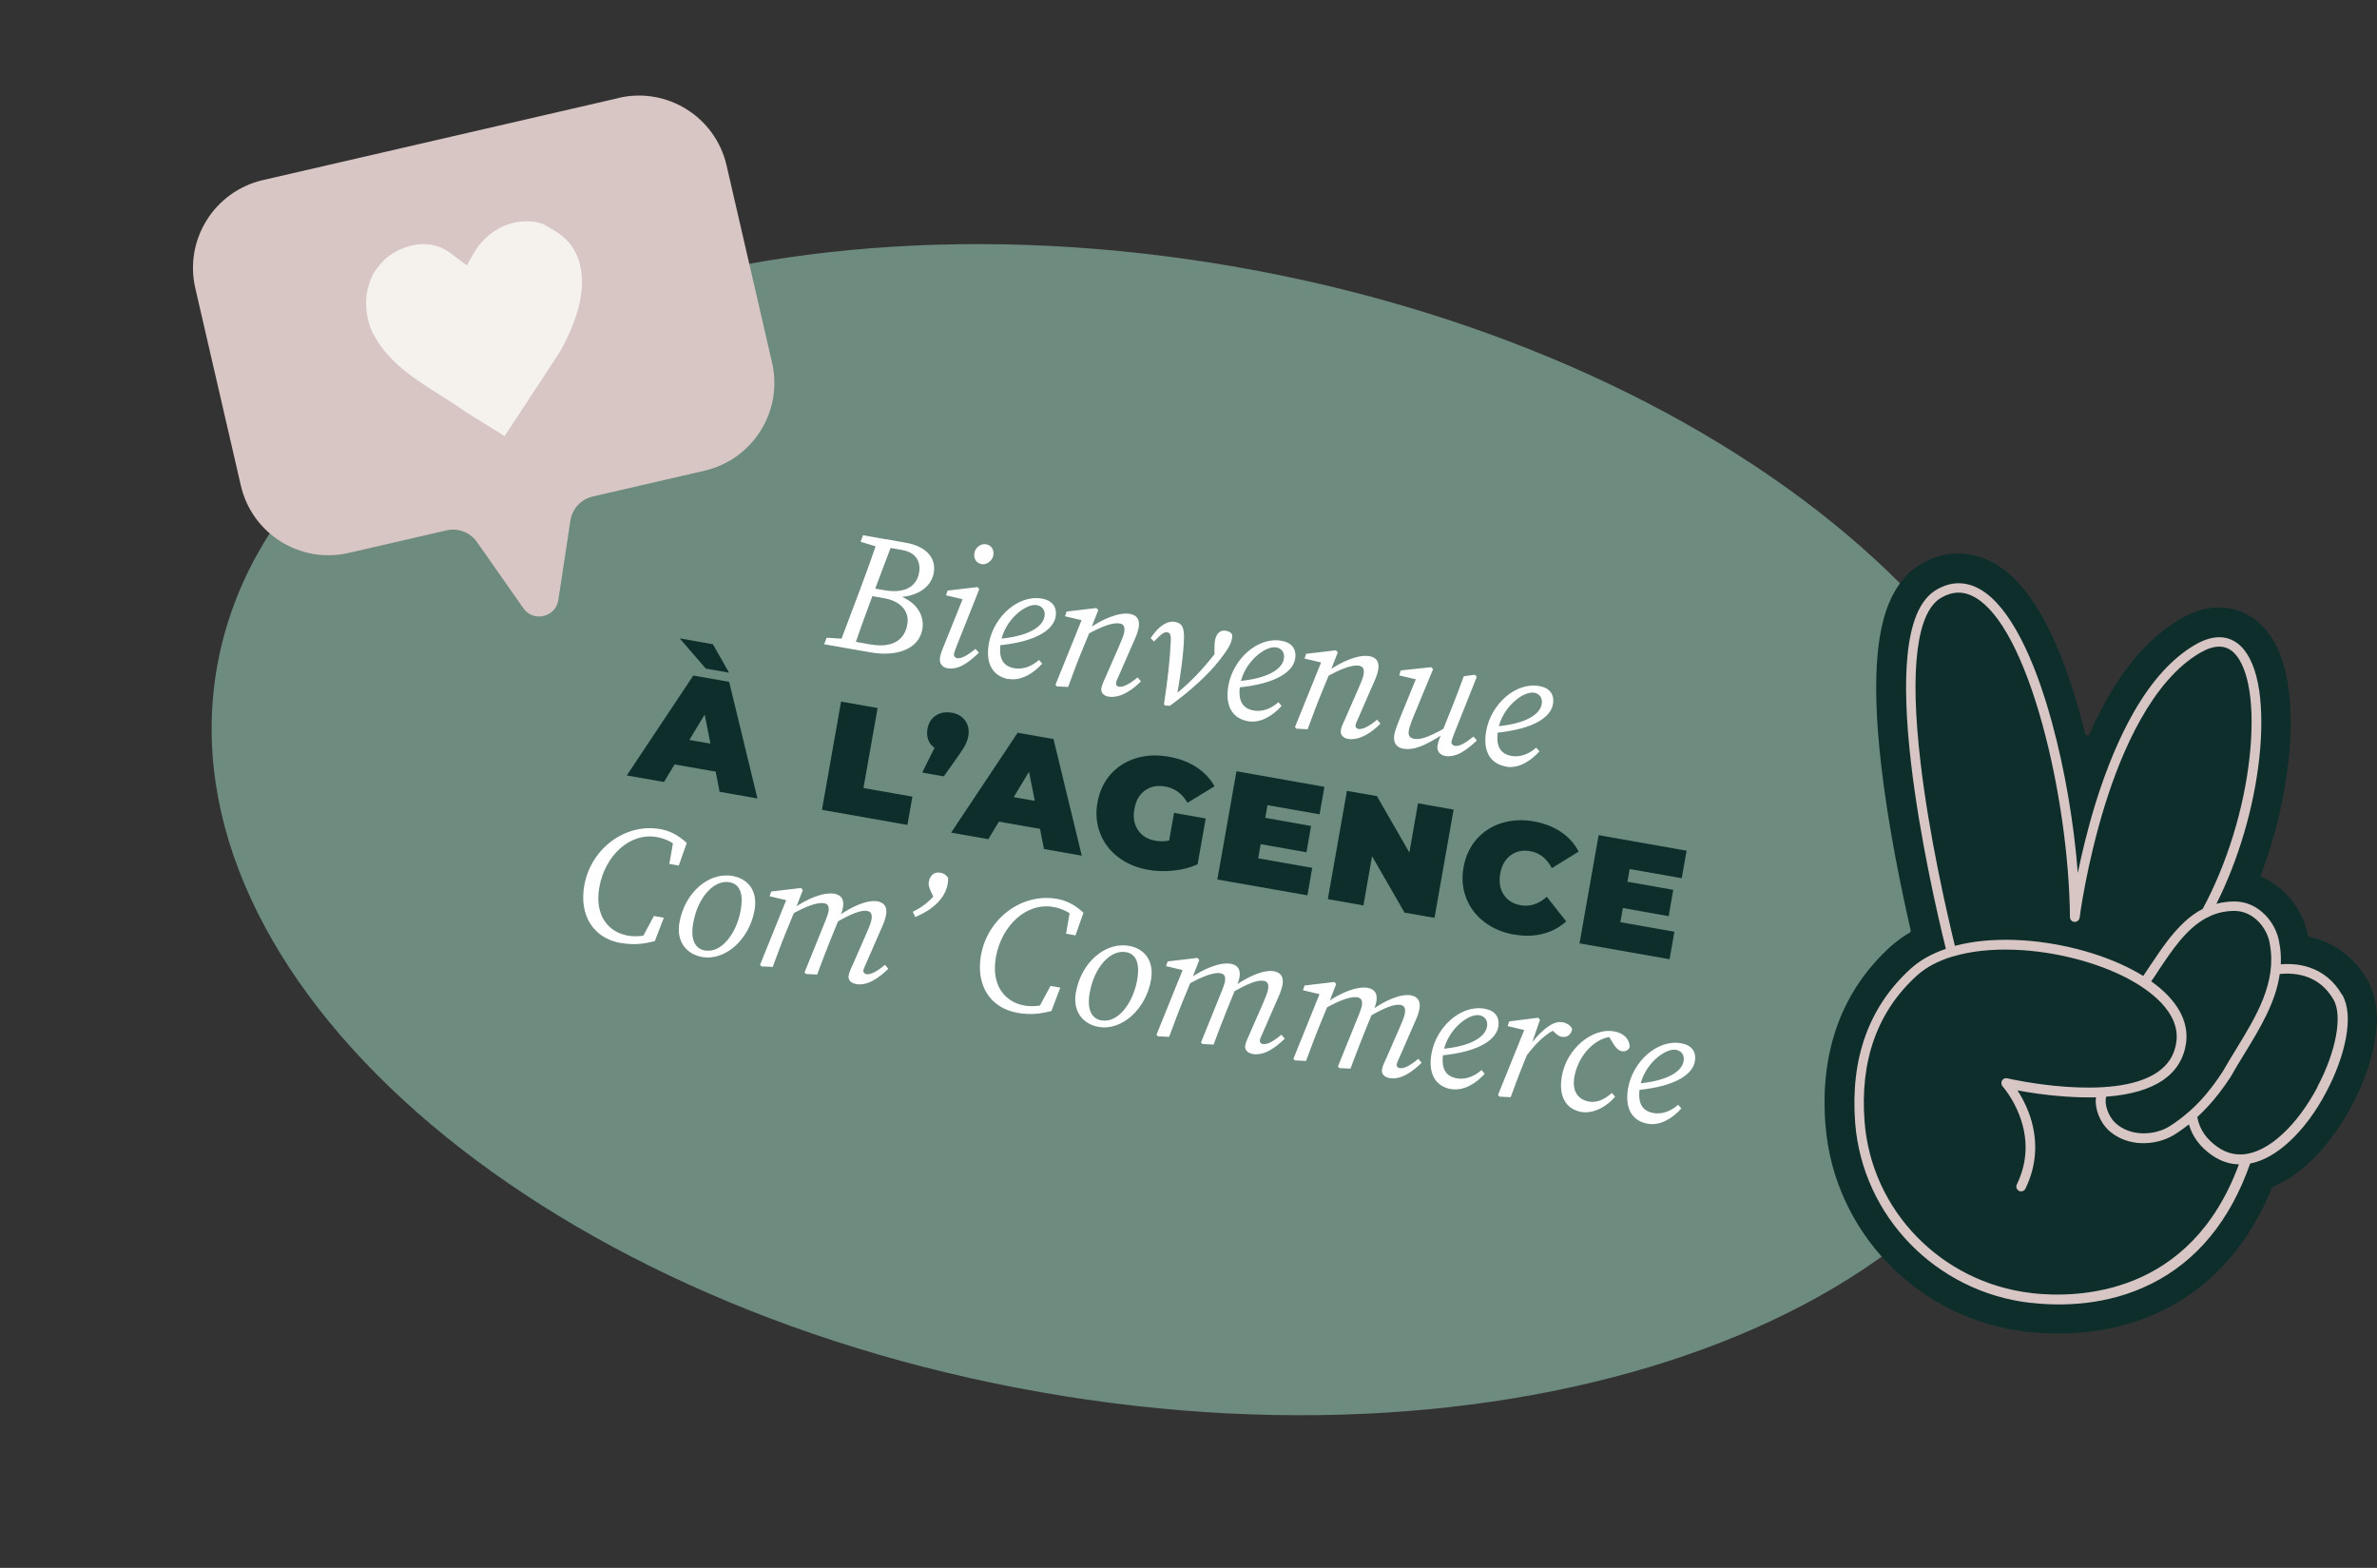<svg xmlns="http://www.w3.org/2000/svg" xmlns:xlink="http://www.w3.org/1999/xlink" id="Calque_2" viewBox="0 0 181.61 119.78"><rect x="0" y="0" width="181.61" height="119.78" fill="#333333" stroke="none"/><defs><style>.cls-1{fill:none;}.cls-2{fill:#fff;}.cls-3{fill:#0d2e2b;}.cls-4{fill:#6d8b7e;}.cls-5{fill:#d8c6c4;}.cls-6{fill:#f5f1ec;}.cls-7{clip-path:url(#clippath);}</style><clipPath id="clippath"><rect class="cls-1" width="181.61" height="119.78"></rect></clipPath></defs><g id="Calque_1-2"><g class="cls-7"><path class="cls-4" d="M79.46,106.35c38.91,6.86,73.85-6.81,78.03-30.54,4.18-23.73-23.97-48.53-62.88-55.39-38.91-6.86-73.85,6.81-78.03,30.54-4.18,23.73,23.97,48.53,62.88,55.39"></path><path class="cls-2" d="M125.89,85.85c.93.17,1.88-.39,2.57-1.17l-.25-.28c-.42.38-1.09.77-1.89.63-.83-.15-1.24-.73-1.02-2.01.3-1.7,1.92-2.96,2.75-2.82.42.08.67.41.58.88-.13.73-1.13,1.52-3.63,1.71l-.03.5c3.31-.29,4.37-1.35,4.52-2.19.13-.76-.24-1.26-1.06-1.4-1.78-.31-3.67,1.37-4.04,3.43-.29,1.64.39,2.52,1.5,2.72M120.82,84.95c.87.15,1.91-.36,2.58-1.17l-.25-.28c-.42.37-1.04.78-1.73.66-.85-.15-1.33-.79-1.13-1.9.31-1.75,1.73-3.09,3.01-3.06l-.51-.24.46.76c.18.3.39.54.67.59.23.04.5-.04.6-.34-.04-.58-.42-1.04-1.21-1.18-1.6-.28-3.6,1.26-3.98,3.43-.28,1.6.37,2.53,1.49,2.73M114.46,83.66l.11.12.85.04c.33-.88.64-1.74.99-2.6l.5-1.21.11-.26.64-1.84-.14-.16-2.21.28-.12.36,1.52.36-.19-.22-2.06,5.1ZM116.62,80.66c.75-.99,1.5-1.72,2.39-2.1l-.63-.15.13.17c.23.32.56.59.82.63.42.07.71-.18.79-.59-.13-.31-.42-.47-.78-.53-.81-.14-1.86.94-2.61,1.95l-.11.62ZM110.87,83.2c.94.16,1.88-.4,2.57-1.17l-.25-.28c-.42.37-1.09.77-1.89.63-.83-.15-1.24-.73-1.02-2.01.3-1.7,1.92-2.96,2.75-2.81.42.08.67.41.58.88-.13.73-1.12,1.52-3.63,1.71l-.03.5c3.31-.29,4.37-1.35,4.52-2.19.13-.76-.24-1.26-1.06-1.4-1.78-.31-3.67,1.37-4.04,3.43-.29,1.64.39,2.52,1.5,2.72M103.17,81.67c.33-.88.65-1.73,1-2.6l.74-1.82c.11-.25.21-.5.25-.75.1-.59-.13-.93-.65-1.03-.86-.15-2.15.41-3.16,1.13l-.15.46c1.17-.66,2.02-.95,2.5-.87.28.05.42.22.35.64-.04.2-.13.43-.2.62l-1.63,4.03.11.12.84.04ZM99.78,81.07c.33-.88.64-1.74.99-2.6l.72-1.75.6-1.54-.14-.16-2.28.27-.12.36,1.52.36-.19-.22-2.06,5.1.11.12.85.04ZM106.14,82.36c.91.16,1.78-.49,2.48-1.17l-.26-.3c-.62.52-1.09.77-1.43.71-.14-.02-.24-.13-.21-.31.02-.13.15-.38.3-.73l.99-2.27c.18-.4.37-.81.44-1.22.1-.59-.13-.93-.65-1.03-.82-.14-2.03.43-3.03,1.14l-.15.48c1.13-.66,1.91-.97,2.37-.89.29.05.42.22.34.68-.04.26-.22.66-.4,1.08l-.95,2.17c-.22.5-.34.71-.39,1-.06.32.15.58.54.65M92.71,79.83c.33-.88.65-1.73,1-2.6l.74-1.82c.11-.24.21-.51.25-.75.1-.59-.13-.93-.65-1.03-.86-.15-2.14.41-3.16,1.13l-.15.46c1.17-.66,2.02-.95,2.5-.87.28.05.42.22.35.64-.04.2-.13.43-.2.62l-1.63,4.03.11.12.84.04ZM89.32,79.23c.33-.88.64-1.74.99-2.6l.72-1.75.6-1.54-.14-.16-2.28.27-.12.36,1.52.36-.19-.22-2.06,5.1.11.12.85.04ZM95.68,80.52c.91.16,1.78-.49,2.48-1.17l-.26-.3c-.62.52-1.09.77-1.43.71-.14-.03-.24-.14-.21-.31.02-.13.15-.38.3-.73l.99-2.27c.18-.4.37-.81.44-1.22.1-.59-.13-.93-.65-1.03-.82-.14-2.03.43-3.03,1.14l-.15.48c1.13-.66,1.91-.97,2.38-.89.29.05.42.22.34.68-.05.26-.22.66-.4,1.08l-.95,2.17c-.22.5-.33.71-.39,1-.06.32.15.58.54.65M84.16,77.96c-.72-.13-1.14-.77-.9-2.13.34-1.91,1.56-3.3,2.77-3.09.7.12,1.1.75.85,2.14-.3,1.72-1.45,3.3-2.72,3.07M83.93,78.45c1.79.32,3.62-1.36,4.01-3.58.25-1.45-.47-2.39-1.68-2.61-1.81-.32-3.65,1.26-4.06,3.56-.26,1.46.55,2.42,1.73,2.63M77.74,77.38c1.09.19,1.85.04,2.59-.14l.68-1.79-.75-.13-.94,1.75.81-.4c-.58.17-1.22.26-1.85.15-1.49-.26-2.57-1.52-2.19-3.69.43-2.43,2.34-4.21,4.4-3.84.63.11,1.31.43,1.7.87l-.43-.61-.31,1.78.72.13.61-1.73c-.7-.65-1.35-.94-2.03-1.06-2.66-.47-5.3,1.48-5.8,4.31-.4,2.27.68,4.03,2.81,4.4M71.8,66.67c-.37-.07-.74.15-.84.71-.04.22.04.46.18.77l.29.61.09-.49c-.61.68-1.01.99-1.78,1.39l.19.4c1.35-.57,2.29-1.43,2.48-2.55.03-.17.03-.32.03-.46-.2-.26-.39-.35-.64-.39M62.42,74.48c.33-.88.65-1.73,1-2.6l.74-1.82c.11-.24.21-.51.25-.75.1-.59-.13-.93-.65-1.03-.86-.15-2.15.41-3.16,1.13l-.15.46c1.17-.66,2.02-.95,2.5-.87.28.05.42.22.35.64-.04.2-.13.43-.2.62l-1.63,4.03.11.12.84.04ZM59.03,73.89c.33-.88.64-1.74.99-2.6l.72-1.75.6-1.54-.14-.16-2.28.27-.12.36,1.52.36-.19-.22-2.06,5.1.11.12.85.04ZM65.39,75.18c.91.16,1.78-.49,2.48-1.17l-.26-.3c-.62.52-1.09.77-1.43.71-.14-.03-.24-.14-.21-.31.02-.13.15-.38.3-.73l.99-2.27c.18-.4.37-.81.44-1.22.1-.59-.13-.93-.65-1.03-.82-.14-2.03.43-3.03,1.14l-.15.48c1.13-.66,1.91-.97,2.37-.89.29.05.42.22.34.68-.04.26-.22.66-.4,1.08l-.95,2.17c-.22.5-.34.71-.39,1-.06.32.15.58.55.65M53.87,72.62c-.72-.13-1.15-.77-.9-2.13.34-1.91,1.56-3.3,2.77-3.09.7.12,1.1.75.85,2.14-.3,1.72-1.45,3.3-2.72,3.07M53.64,73.11c1.79.32,3.62-1.36,4.01-3.58.26-1.45-.47-2.39-1.68-2.61-1.81-.32-3.65,1.26-4.06,3.56-.26,1.46.55,2.42,1.73,2.63M47.45,72.04c1.09.19,1.85.04,2.58-.14l.69-1.79-.76-.13-.94,1.75.81-.4c-.59.17-1.22.26-1.85.15-1.49-.26-2.57-1.52-2.19-3.69.43-2.43,2.34-4.21,4.4-3.84.63.11,1.31.43,1.69.87l-.43-.6-.31,1.78.72.13.61-1.73c-.7-.65-1.35-.94-2.03-1.06-2.66-.47-5.3,1.48-5.8,4.31-.4,2.27.68,4.03,2.81,4.4"></path><path class="cls-3" d="M123.8,70.46l.19-1.09,3.5.62.35-2.01-3.5-.62.17-.97,3.98.7.37-2.1-6.72-1.19-1.46,8.27,6.88,1.21.37-2.1-4.14-.73ZM115.66,71.39c.8.14,1.55.13,2.22-.05.68-.17,1.27-.49,1.78-.95l-1.48-1.88c-.63.56-1.29.77-1.98.65-.58-.1-1.02-.37-1.31-.81-.29-.44-.38-.97-.27-1.6.11-.63.38-1.1.8-1.41.42-.31.92-.42,1.51-.31.69.12,1.24.55,1.64,1.29l2.04-1.26c-.31-.61-.76-1.11-1.34-1.5-.58-.39-1.27-.66-2.08-.81-.88-.15-1.69-.11-2.46.13-.77.24-1.41.66-1.92,1.24-.51.59-.84,1.3-.99,2.13-.15.84-.08,1.62.2,2.35s.74,1.34,1.38,1.83c.64.49,1.39.81,2.27.97M108.34,61.37l-.66,3.76-2.48-4.31-2.29-.4-1.46,8.27,2.72.48.66-3.76,2.48,4.31,2.29.4,1.46-8.27-2.72-.48ZM96.13,65.58l.19-1.09,3.5.62.35-2.01-3.5-.62.17-.97,3.98.7.37-2.1-6.72-1.19-1.46,8.27,6.88,1.21.37-2.1-4.14-.73ZM89.33,64.21c-.35.08-.7.08-1.05.02-.6-.11-1.05-.38-1.34-.82-.29-.44-.38-.97-.27-1.6.11-.64.38-1.11.81-1.42.43-.31.95-.41,1.56-.3.72.13,1.28.54,1.69,1.24l2.06-1.26c-.33-.6-.8-1.08-1.39-1.47-.59-.38-1.3-.65-2.11-.79-.9-.16-1.74-.12-2.51.12-.78.24-1.42.65-1.94,1.24-.51.59-.84,1.3-.99,2.13-.15.84-.08,1.62.2,2.35.28.73.74,1.34,1.38,1.83.64.49,1.4.81,2.28.97.62.11,1.27.13,1.95.06.68-.07,1.29-.23,1.84-.48l.62-3.5-2.42-.43-.37,2.09ZM77.45,60.9l1.17-1.94.44,2.22-1.61-.28ZM79.77,64.86l2.88.51-2.16-8.91-2.74-.48-5.08,7.63,2.84.5.81-1.34,3.14.55.3,1.54ZM72.68,54.45c-.46-.08-.86,0-1.19.22-.34.22-.55.57-.63,1.02-.05.31-.03.58.06.83.09.25.25.45.48.61l-.94,1.89,1.65.29,1.14-1.61c.27-.38.45-.67.54-.87.09-.19.16-.4.19-.6.08-.46,0-.85-.24-1.18-.24-.33-.59-.53-1.05-.61M62.81,61.87l6.52,1.15.38-2.16-3.74-.66,1.08-6.11-2.79-.49-1.46,8.27ZM53.93,51.08l1.77.31-1.23-2.17-2.54-.45,1.99,2.3ZM52.67,56.53l1.17-1.94.44,2.22-1.61-.28ZM54.99,60.49l2.88.51-2.16-8.91-2.74-.48-5.08,7.63,2.84.5.81-1.34,3.14.55.3,1.54Z"></path><path class="cls-2" d="M115.05,58.57c.93.17,1.88-.4,2.57-1.17l-.25-.28c-.42.37-1.09.77-1.89.63-.83-.15-1.24-.73-1.02-2.01.3-1.7,1.92-2.96,2.75-2.82.42.07.67.41.58.88-.13.73-1.12,1.52-3.63,1.71l-.03.49c3.31-.29,4.37-1.35,4.52-2.19.13-.76-.24-1.26-1.06-1.4-1.78-.31-3.67,1.37-4.04,3.43-.29,1.64.39,2.52,1.5,2.72M110.39,57.75c.91.16,1.73-.51,2.45-1.18l-.26-.3c-.65.52-1.09.77-1.43.71-.15-.03-.28-.15-.25-.33.03-.15.12-.41.25-.72l1.68-4.22-.14-.16-.85.11c-.28.79-.6,1.6-.91,2.39l-.81,2.02c-.21.5-.26.72-.29.9-.08.43.22.71.56.77M107.26,57.2c.92.16,2.02-.45,3.5-1.45l.06-.36c-1.46.81-2.17,1.16-2.79,1.05-.31-.05-.46-.26-.39-.64.05-.28.2-.69.41-1.19l1.44-3.48-.14-.16-2.33.25-.12.38,1.42.33-.04-.3-1.19,2.91c-.19.49-.47,1.11-.56,1.58-.12.7.23,1,.71,1.09M99.9,55.73c.33-.88.64-1.74.99-2.6l.72-1.75.6-1.54-.14-.16-2.28.27-.12.36,1.52.36-.19-.22-2.06,5.1.11.12.85.04ZM102.45,55.8c-.06.32.15.58.54.65.87.15,1.85-.51,2.48-1.17l-.26-.3c-.56.49-1.11.77-1.43.71-.15-.03-.24-.14-.21-.31.02-.13.15-.38.3-.73l.99-2.27c.18-.4.37-.81.44-1.22.1-.59-.13-.93-.66-1.03-.85-.15-2.15.41-3.16,1.13l-.15.46c1.17-.66,2.03-.95,2.51-.86.28.05.42.22.34.68-.04.26-.22.66-.4,1.08l-.95,2.17c-.22.5-.34.71-.39,1M95.35,55.1c.93.17,1.88-.4,2.57-1.17l-.25-.28c-.42.37-1.09.77-1.89.63-.83-.15-1.24-.73-1.02-2.01.3-1.7,1.92-2.96,2.75-2.81.42.07.67.41.58.88-.13.73-1.12,1.52-3.63,1.71l-.03.49c3.31-.29,4.37-1.35,4.52-2.19.13-.76-.24-1.26-1.06-1.4-1.78-.31-3.67,1.37-4.04,3.43-.29,1.64.39,2.52,1.5,2.72M88.94,53.82l.08.08.36.02c1.54-1.1,2.99-2.44,3.79-3.48.82-1.04.9-1.37.95-1.63.04-.21.04-.28,0-.37-.06-.1-.21-.21-.46-.25-.41-.07-.73.15-.84.79-.02.13-.03.32-.03.5v.92s.23-.75.23-.75c-.1.14-.19.28-.3.42-.89,1.12-1.74,2.03-2.93,2.99l.14.04c.27-1.55.51-3.2.53-4.43,0-.73-.15-1.07-.68-1.16-.6-.11-1.26.32-1.87,1.24l.26.26c.57-.6.79-.75,1.02-.7.18.03.29.14.26.68-.06,1.38-.22,2.8-.52,4.83M81.6,52.5c.33-.88.64-1.74.99-2.6l.72-1.75.6-1.54-.14-.16-2.28.27-.12.36,1.52.36-.19-.22-2.06,5.1.11.12.85.04ZM84.15,52.57c-.06.32.15.58.54.65.87.15,1.85-.51,2.48-1.17l-.26-.3c-.56.49-1.11.77-1.43.71-.15-.03-.24-.14-.21-.31.02-.13.15-.38.3-.73l.99-2.27c.18-.4.37-.81.44-1.22.1-.59-.13-.93-.66-1.03-.85-.15-2.15.41-3.16,1.13l-.15.46c1.17-.66,2.03-.95,2.52-.86.28.05.42.22.34.68-.05.26-.22.66-.4,1.08l-.95,2.17c-.22.5-.33.71-.39,1M77.06,51.87c.93.16,1.88-.4,2.57-1.17l-.25-.28c-.42.37-1.09.77-1.89.63-.83-.15-1.24-.73-1.02-2.01.3-1.7,1.92-2.96,2.75-2.81.42.07.67.41.58.88-.13.73-1.13,1.52-3.63,1.71l-.04.5c3.31-.29,4.37-1.35,4.52-2.19.13-.75-.24-1.26-1.06-1.4-1.78-.31-3.67,1.37-4.04,3.43-.29,1.64.39,2.52,1.5,2.72M75.01,43.1c.38.07.81-.27.88-.66.08-.46-.15-.79-.56-.86-.38-.07-.81.24-.88.66-.08.46.15.79.56.86M71.82,50.28c-.08.43.22.71.56.77.91.16,1.7-.52,2.41-1.18l-.26-.3c-.63.52-1.1.77-1.41.71-.14-.02-.26-.15-.23-.33.03-.15.13-.41.25-.72l1.68-4.22-.14-.16-2.28.27-.12.36,1.52.36-.19-.22-1.51,3.75c-.21.5-.26.72-.29.9M64.59,49.5l1.93.34c2.06.36,3.69-.29,3.95-1.76.21-1.2-.62-2.41-2.44-2.73l-.29.2c1.71.3,3.36-.39,3.6-1.78.19-1.05-.45-2.01-2.14-2.31l-1.52-.27-.21.57,1.46.26c1.05.18,1.44.89,1.29,1.73-.17.99-1.01,1.63-2.65,1.34l-1.28-.22-.21.57,1.51.27c1.17.21,1.92.95,1.73,2-.19,1.09-1.02,1.84-2.84,1.52l-1.69-.3-.22.57ZM65.76,41.39l1.51.46.15.03.26-.68-1.74-.31-.19.49ZM64.06,49.41l1.13.2c.44-1.28.9-2.57,1.38-3.85l1.68-4.45-1.13-.2c-.44,1.28-.9,2.57-1.38,3.85l-1.68,4.46ZM62.98,49.22l1.61.28.25-.68h-.08s-1.6-.1-1.6-.1l-.19.49Z"></path><path class="cls-3" d="M154.82,101.74c-2.02-.24-3.97-.81-5.79-1.72-1.77-.88-3.36-2.05-4.74-3.46-1.38-1.42-2.49-3.04-3.31-4.82-.85-1.84-1.35-3.79-1.51-5.81-.22-2.77.09-5.33.91-7.6.84-2.32,2.22-4.35,4.09-6.04.43-.38.91-.73,1.43-1.04.07-.04.1-.11.08-.19-.69-3-1.7-7.85-2.24-12.51-.41-3.51-.5-6.45-.27-8.73.15-1.46.43-2.72.85-3.73.58-1.4,1.43-2.42,2.54-3.05,1.09-.62,2.23-.86,3.37-.72.74.09,1.48.34,2.18.74,1.5.87,2.81,2.42,4,4.74.94,1.83,1.79,4.12,2.52,6.8.13.48.26.96.38,1.45.04.16.26.18.33.03.45-1.01.92-1.95,1.42-2.82,1.58-2.75,3.43-4.75,5.5-5.96,1.2-.7,2.39-.99,3.53-.86,1,.12,1.93.57,2.68,1.3,1.05,1.02,1.74,2.58,2.05,4.64.25,1.63.26,3.62.03,5.73-.32,2.91-1.04,5.91-2.1,8.7-.03.09,0,.18.09.22.67.29,1.29.72,1.83,1.27.84.86,1.42,1.97,1.65,3.13.01.07.06.12.13.14.21.05.41.1.62.17,1.59.51,2.9,1.58,3.79,3.1.74,1.26.92,2.91.55,4.89-.28,1.49-.89,3.18-1.73,4.74-.9,1.7-2.02,3.19-3.22,4.32-.9.84-1.83,1.47-2.79,1.87-.04.02-.08.05-.09.09-.79,1.94-1.8,3.66-2.99,5.11-1.46,1.78-3.23,3.19-5.25,4.2-3.86,1.93-7.81,1.98-10.45,1.68h0s-.07,0-.07,0Z"></path><path class="cls-5" d="M177.05,83.07c-.75,1.41-1.66,2.64-2.63,3.54-1.04.98-2.11,1.52-3.08,1.58-.66.04-1.3-.14-1.89-.55-.88-.61-1.4-1.36-1.57-2.3.58-.54,1.14-1.14,1.67-1.83.29-.38.59-.8.88-1.24,0,0,0-.01.01-.02.32-.57.66-1.13,1.03-1.73,1.18-1.93,2.4-3.92,2.71-6.11,1.34-.13,3.04.14,4.1,1.94.72,1.23.21,3.99-1.24,6.71M155.23,98.78h-.06c-6.84-.81-12.18-6.29-12.71-13.08-.37-4.69.99-8.46,4.02-11.19.69-.62,1.6-1.1,2.68-1.43,0,0,0,0,.01,0,.02,0,.03,0,.04-.01,1.34-.4,2.94-.58,4.73-.51,3.02.11,6.25.94,8.64,2.2,1.52.81,4.02,2.51,3.7,4.84-.14.99-.61,1.74-1.44,2.31-3.41,2.33-11.4.49-11.48.47-.16-.04-.32.03-.4.17-.08.14-.06.32.04.44,0,0,.79.88,1.3,2.24.68,1.8.61,3.57-.21,5.26-.09.18-.01.4.17.49s.4.01.49-.17c.91-1.87.99-3.9.23-5.87-.26-.67-.57-1.23-.84-1.64.84.16,2.16.37,3.64.47.84.06,1.63.08,2.36.06-.12.91.34,1.92.92,2.48,0,0,0,0,0,0,.58.55,1.35.9,2.21,1,.1.01.2.02.3.02.91.04,1.82-.19,2.55-.64.39-.24.76-.51,1.12-.79.27.95.87,1.74,1.78,2.37.54.37,1.11.59,1.7.66.11.01.22.02.34.02-3.7,10.06-12.29,10.24-15.86,9.84M146.73,58.2c-.84-7.15-.28-11.49,1.61-12.55.88-.5,1.72-.5,2.58,0,1.9,1.1,3.72,4.56,5.14,9.74,1.27,4.64,2.05,10.13,2.09,14.68,0,.19.15.35.35.36.19.01.36-.13.39-.32,0-.04.53-4.09,1.93-8.6,1.28-4.12,3.59-9.48,7.26-11.63,1.1-.64,1.96-.64,2.61,0,.56.55.97,1.57,1.18,2.95.21,1.38.21,3.1.01,4.96-.43,4-1.74,8.23-3.59,11.65-.49.25-.96.59-1.41,1.01-1,.93-1.78,2.1-2.54,3.23-.21.31-.4.6-.59.88-.26-.16-.52-.31-.81-.46-2.48-1.32-5.83-2.17-8.95-2.29-1.72-.06-3.28.09-4.63.45-.63-2.6-1.98-8.45-2.63-14.06M170.75,69.59c1.43.02,2.48,1.3,2.67,2.52,0,0,0,0,0,.01.55,2.92-1.03,5.51-2.56,8.01-.35.57-.71,1.16-1.04,1.74-.27.42-.56.82-.84,1.19-.54.71-1.11,1.32-1.72,1.86,0,0-.01.01-.02.01-.47.42-.97.79-1.49,1.12-1.14.71-3.01.8-4.15-.28-.47-.46-.85-1.33-.68-1.99,1.85-.13,3.31-.56,4.34-1.26,1-.69,1.59-1.64,1.76-2.82.24-1.69-.7-3.34-2.66-4.73.2-.28.39-.57.59-.88,1.01-1.51,2.1-3.16,3.65-3.98.07-.01.13-.04.19-.09.58-.28,1.23-.43,1.95-.43M178.93,75.98c-.61-1.04-1.46-1.74-2.54-2.09-.65-.21-1.36-.28-2.13-.22.02-.54,0-1.1-.12-1.67-.12-.76-.51-1.53-1.07-2.1-.65-.66-1.44-1.02-2.31-1.03-.49,0-.96.05-1.42.18,1.68-3.35,2.87-7.36,3.28-11.16.21-1.92.2-3.7-.01-5.15-.24-1.56-.71-2.69-1.4-3.37-.63-.61-1.75-1.13-3.5-.11-1.72,1-3.3,2.73-4.68,5.14-1.09,1.9-2.07,4.23-2.91,6.92-.61,1.97-1.06,3.86-1.37,5.37-.29-3.79-.99-7.89-1.97-11.48-.69-2.53-1.48-4.67-2.35-6.36-.98-1.9-2.03-3.19-3.13-3.82-1.09-.63-2.2-.63-3.31,0-.65.37-1.18,1.02-1.56,1.94-.33.81-.57,1.85-.69,3.1-.21,2.12-.12,4.89.27,8.24.66,5.67,2.02,11.59,2.66,14.18-1.06.36-1.96.86-2.66,1.49-3.21,2.9-4.65,6.87-4.27,11.8.56,7.14,6.17,12.91,13.36,13.75h.07c2.33.27,5.82.23,9.19-1.45,3.49-1.74,6.03-4.83,7.56-9.19.99-.19,2.04-.78,3.04-1.72,1.03-.96,1.99-2.25,2.77-3.74.73-1.37,1.26-2.82,1.5-4.1.27-1.42.17-2.57-.28-3.34"></path><path class="cls-5" d="M47.26,7.49l-27.18,6.27c-3.7.86-6.01,4.55-5.16,8.25l3.48,15.08c.85,3.7,4.55,6.01,8.25,5.15l7.46-1.72c.89-.21,1.81.15,2.33.89l3.55,5.06c.76,1.09,2.47.69,2.67-.63l.92-6.07c.14-.9.81-1.63,1.71-1.84l8.54-1.97c3.7-.86,6.01-4.55,5.16-8.25l-3.48-15.08c-.85-3.7-4.55-6.01-8.25-5.15"></path><path class="cls-6" d="M42.69,17.83c-.4-.26-.71-.45-1.16-.7-.21-.08-.43-.14-.65-.18-2.08-.3-3.9.89-4.8,2.59-.12.22-.25.46-.41.73-.26-.18-.48-.34-.68-.5-.2-.15-.38-.29-.54-.41-1.29-.97-2.79-.85-4.07-.21-.26.13-.5.28-.74.46-.21.17-.4.37-.58.57-.18.21-.34.43-.49.66-.15.26-.27.54-.36.82-.17.5-.24,1.01-.24,1.53,0,.26.02.52.06.78.04.26.1.51.17.75.07.24.16.48.27.71.14.25.28.5.44.74.16.24.33.47.51.69,1.61,1.97,4.09,3.12,6.25,4.67.17.1.33.2.49.3,1.29.8,2.37,1.47,2.37,1.47v.03s.02-.02.02-.02h.02s0-.02,0-.02l4.21-6.41c.84-1.51,1.38-2.92,1.59-4.18.04-.25.07-.5.09-.74.07-1.35-.24-2.73-1.22-3.67-.17-.17-.35-.32-.55-.46"></path></g></g></svg>
